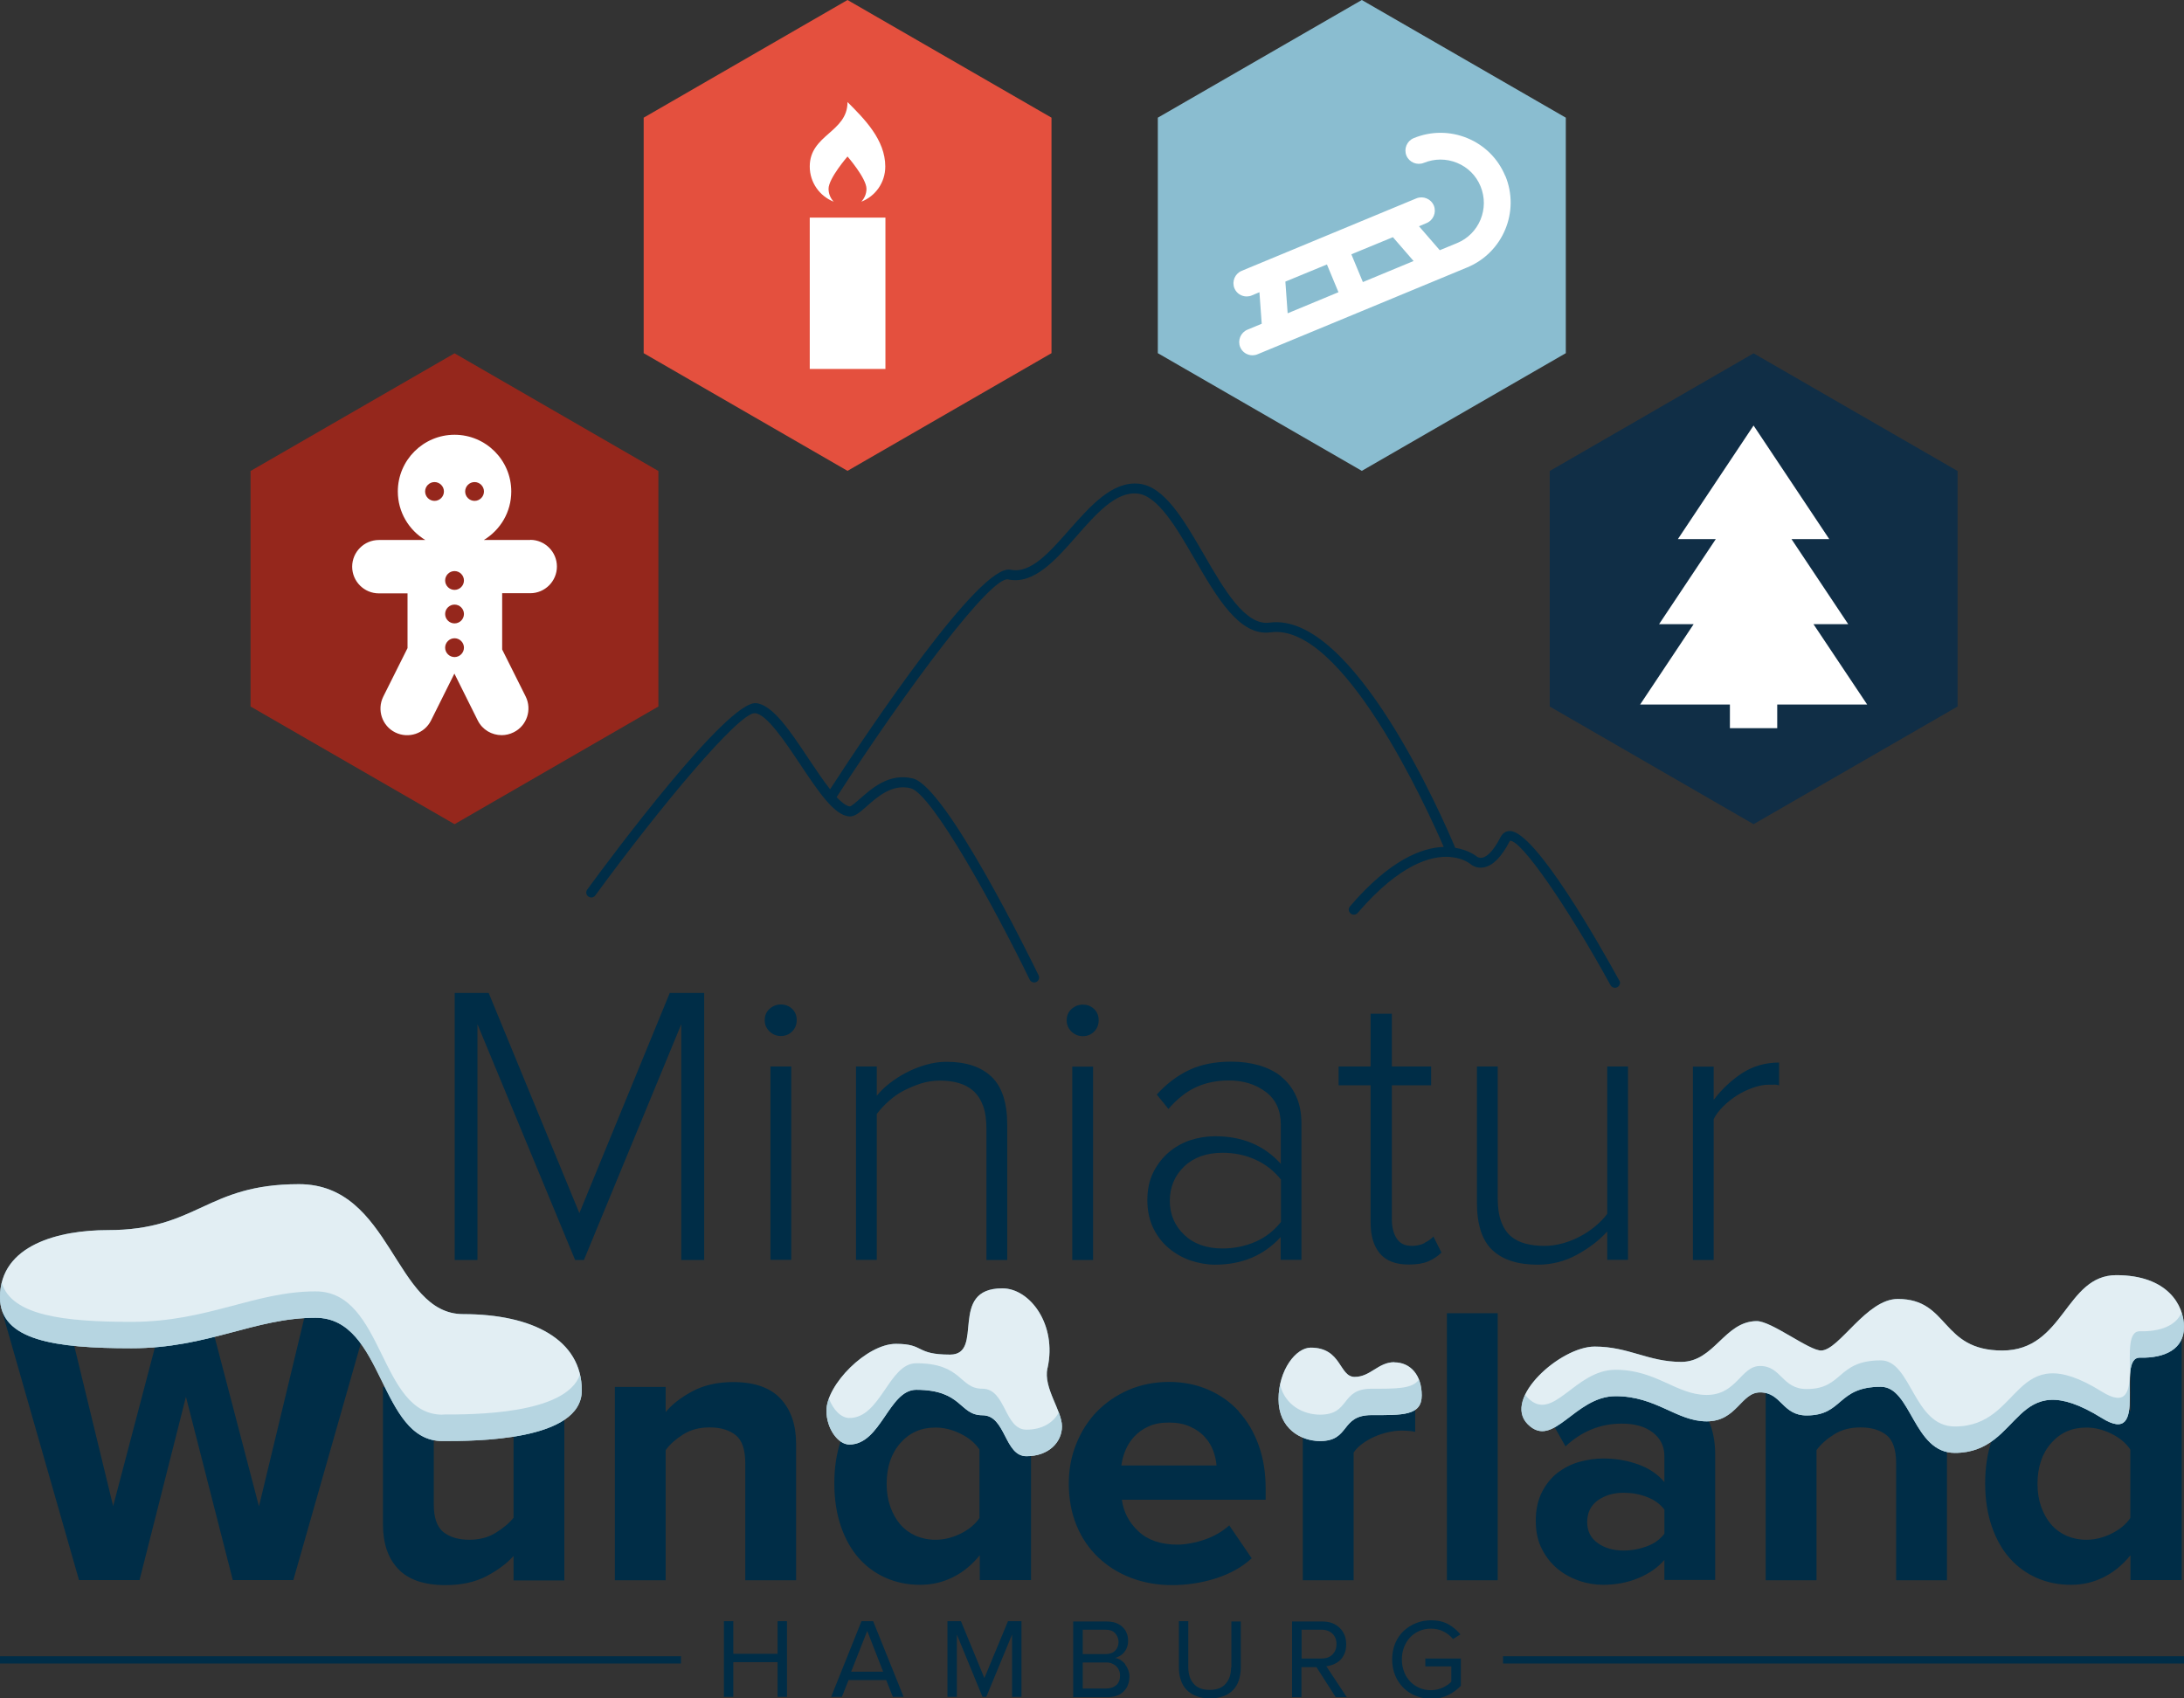 <?xml version="1.0" encoding="UTF-8"?>
<svg id="Ebene_1" data-name="Ebene 1" xmlns="http://www.w3.org/2000/svg" width="144" height="112" version="1.1" viewBox="0 0 144 112">
  <rect x="0" y="0" width="144" height="112" fill="#333333" stroke="none"/>
  <defs>
    <style>
      .cls-1 {
        fill: #102e46;
      }

      .cls-1, .cls-2, .cls-3, .cls-4, .cls-5, .cls-6, .cls-7, .cls-8, .cls-9 {
        stroke-width: 0px;
      }

      .cls-2, .cls-5 {
        fill-rule: evenodd;
      }

      .cls-2, .cls-8 {
        fill: #fff;
      }

      .cls-3, .cls-5, .cls-6 {
        fill: #8abdd0;
      }

      .cls-10 {
        opacity: .75;
      }

      .cls-4 {
        fill: #95271c;
      }

      .cls-6 {
        opacity: .5;
      }

      .cls-7 {
        fill: #e4503e;
      }

      .cls-9 {
        fill: #002d47;
      }
    </style>
  </defs>
  <path class="cls-9" d="M106.77,64.67c-1.27-2.32-5.55-9.87-7.22-9.87-.26,0-.48.15-.61.4-.55,1.08-.99,1.32-1.21,1.36-.2.04-.33-.06-.35-.07-.05-.04-.55-.44-1.43-.58-.77-1.84-6.72-15.6-12.24-14.85-1.6.22-2.99-2.17-4.33-4.49-1.34-2.31-2.6-4.48-4.27-4.67-1.76-.19-3.2,1.45-4.6,3.03-1.32,1.5-2.56,2.92-3.88,2.64-2-.42-9.32,10.51-11.9,14.48-.47-.6-.97-1.35-1.42-2.02-1.22-1.84-2.38-3.57-3.47-3.66-1.91-.13-9.6,10.21-11.12,12.29-.11.15-.08.35.07.46.15.11.35.08.46-.07,4.34-5.93,9.44-12.02,10.51-12.02,0,0,.01,0,.02,0,.77.06,1.99,1.89,2.97,3.36,1.21,1.81,2.25,3.37,3.24,3.45.37.03.7-.27,1.17-.68.71-.63,1.68-1.48,2.88-1.18,1.42.36,5.57,7.93,7.85,12.62.06.12.17.19.3.19.05,0,.1-.01.14-.03.16-.08.23-.28.15-.44-.62-1.27-6.1-12.43-8.28-12.98-1.55-.39-2.71.64-3.48,1.32-.24.21-.57.5-.68.52-.24-.02-.54-.26-.88-.61,4.71-7.28,10.2-14.6,11.31-14.36,1.69.36,3.12-1.27,4.51-2.85,1.28-1.46,2.6-2.97,4.03-2.81,1.34.15,2.58,2.28,3.77,4.34,1.45,2.5,2.95,5.09,4.99,4.81,4.75-.66,10.3,11.57,11.42,14.15-1.44.05-3.55.85-6.18,3.92-.12.14-.1.35.04.47.14.12.35.1.47-.04,2.77-3.22,4.84-3.78,6.08-3.69.04.01.08.02.12.02.01,0,.03,0,.04,0,.74.09,1.14.41,1.18.44.04.03.37.33.89.23.6-.11,1.17-.68,1.7-1.71.01-.03.03-.04.02-.04.7-.13,3.74,4.24,6.64,9.52.06.11.17.17.29.17.05,0,.11-.01.16-.04.16-.09.22-.29.13-.45Z"/>
  <path class="cls-9" d="M51.48,66.24c-.28,0-.53.1-.74.29-.21.19-.32.44-.32.74s.11.55.32.75c.21.2.46.3.74.3.3,0,.55-.1.75-.3.2-.2.3-.45.3-.75s-.1-.55-.3-.74c-.2-.19-.45-.29-.75-.29ZM52.17,70.33h-1.37v12.75h1.37v-12.75ZM17.07,99.32l-3.33-12.73h-2.93l-3.35,12.73-3.09-12.73H.17l5.04,17.61h3.99l3.06-12.09,3.09,12.09h3.99l5.02-17.61h-4.22l-3.06,12.73ZM101.38,83.4c.93,0,1.8-.22,2.6-.66.8-.44,1.47-.95,1.99-1.53v1.87h1.37v-12.75h-1.37v9.72c-.21.28-.47.55-.78.81-.31.26-.64.48-1,.67-.36.19-.74.35-1.15.46-.4.11-.81.17-1.21.17-.46,0-.88-.05-1.25-.15-.38-.1-.7-.26-.98-.5-.27-.24-.48-.56-.63-.98-.15-.41-.22-.93-.22-1.54v-8.66h-1.37v8.98c0,1.44.34,2.49,1.02,3.13.68.64,1.68.96,3,.96ZM33.86,100.09c-.3.37-.7.7-1.19,1-.49.3-1.07.45-1.72.45-.72,0-1.29-.17-1.72-.51-.42-.34-.63-.95-.63-1.83v-7.74h-3.35v9.06c0,1.25.33,2.23,1,2.94.67.71,1.71,1.07,3.12,1.07,1.06,0,1.96-.2,2.71-.59.75-.4,1.34-.84,1.78-1.33v1.61h3.35v-12.75h-3.35v8.63ZM64.59,93.09c-.51-.65-1.1-1.14-1.78-1.47-.68-.33-1.4-.49-2.15-.49-.81,0-1.56.15-2.26.46-.7.31-1.29.75-1.8,1.33-.5.58-.89,1.29-1.17,2.11-.28.83-.42,1.76-.42,2.8s.15,2,.44,2.84c.29.84.69,1.54,1.19,2.1.5.56,1.1.99,1.78,1.29.69.3,1.43.45,2.24.45s1.5-.17,2.17-.5c.67-.33,1.26-.82,1.77-1.45v1.64h3.38v-17.61h-3.38v6.49ZM64.59,100.09c-.28.42-.7.77-1.24,1.04-.55.27-1.1.41-1.66.41-.48,0-.91-.09-1.31-.26-.4-.18-.74-.43-1.02-.75-.28-.33-.5-.72-.66-1.17-.16-.46-.24-.96-.24-1.5,0-1.11.3-2.01.9-2.69.6-.69,1.37-1.03,2.32-1.03.56,0,1.12.14,1.66.41.55.27.96.62,1.24,1.04v4.51ZM48.35,91.14c-1.06,0-1.96.21-2.72.62-.76.41-1.34.87-1.74,1.36v-1.66h-3.35v12.75h3.35v-8.58c.28-.39.67-.73,1.16-1.04.49-.31,1.07-.46,1.74-.46.72,0,1.29.17,1.72.51.42.34.63.96.63,1.86v7.71h3.35v-9c0-1.25-.34-2.24-1.02-2.97-.68-.73-1.72-1.1-3.13-1.1ZM57.82,73.45c.21-.28.47-.56.77-.83.3-.27.63-.51,1-.7.37-.19.76-.35,1.16-.48.4-.12.81-.18,1.21-.18.46,0,.88.05,1.25.16.38.11.7.28.98.53.27.25.48.57.63.98.15.41.22.92.22,1.53v8.63h1.37v-8.92c0-1.44-.34-2.5-1.03-3.16-.69-.66-1.68-.99-2.98-.99-.46,0-.91.07-1.36.2-.45.13-.88.3-1.28.51-.41.21-.77.45-1.11.71-.33.26-.62.54-.84.82v-1.93h-1.37v12.75h1.37v-9.64ZM44.93,83.09h1.5v-17.61h-2.27l-5.96,14.52-5.98-14.52h-2.24v17.61h1.5v-15.55l6.44,15.55h.58l6.42-15.55v15.55ZM95.4,104.21h3.35v-17.61h-3.35v17.61ZM116.97,71.52c.1,0,.21.02.33.05v-1.5c-.9,0-1.7.23-2.42.69-.71.46-1.34,1.05-1.89,1.77v-2.19h-1.37v12.75h1.37v-9.29c.14-.28.35-.56.62-.83.27-.27.58-.52.91-.73.33-.21.69-.38,1.06-.51.37-.13.71-.2,1.03-.2h.36ZM111.39,92.18c-.52-.38-1.11-.65-1.78-.81-.67-.16-1.36-.24-2.09-.24-1,0-1.98.16-2.94.49-.96.33-1.83.83-2.63,1.52l1.27,2.24c1.07-1,2.31-1.5,3.72-1.5.84,0,1.52.19,2.03.58.51.39.77.91.77,1.56v1.72c-.42-.51-.99-.9-1.7-1.16-.71-.26-1.49-.4-2.34-.4-.51,0-1.03.08-1.56.22-.53.15-1,.39-1.43.71-.42.33-.77.75-1.04,1.28-.27.53-.41,1.16-.41,1.9s.14,1.35.41,1.87c.27.53.62.96,1.04,1.31.42.34.9.6,1.43.78.53.18,1.05.26,1.56.26.84,0,1.62-.15,2.32-.44.7-.29,1.28-.69,1.72-1.2v1.32h3.35v-8.24c0-.91-.15-1.68-.46-2.3-.31-.62-.72-1.11-1.24-1.49ZM109.74,101.14c-.28.37-.66.65-1.15.83-.48.18-1,.28-1.54.28-.67,0-1.24-.16-1.7-.49-.47-.33-.7-.79-.7-1.39s.23-1.09.7-1.43c.47-.33,1.03-.5,1.7-.5.55,0,1.06.09,1.54.28.48.18.87.46,1.15.83v1.58ZM93.92,81.98c-.26.12-.53.18-.83.18-.46,0-.79-.16-1-.49-.21-.32-.32-.74-.32-1.25v-8.85h2.59v-1.24h-2.59v-3.48h-1.4v3.48h-2.11v1.24h2.11v9.06c0,.88.21,1.56.62,2.04.41.48,1.04.72,1.89.72.53,0,.96-.07,1.29-.21.33-.14.62-.33.87-.58l-.53-1.06c-.14.16-.34.3-.59.42ZM140.47,86.6v6.49c-.51-.65-1.1-1.14-1.78-1.47-.68-.33-1.4-.49-2.15-.49-.81,0-1.56.15-2.26.46-.7.31-1.29.75-1.8,1.33-.5.58-.89,1.29-1.17,2.11-.28.83-.42,1.76-.42,2.8s.15,2,.44,2.84c.29.84.69,1.54,1.19,2.1.5.56,1.1.99,1.78,1.29.69.3,1.43.45,2.24.45s1.5-.17,2.16-.5c.67-.33,1.26-.82,1.77-1.45v1.64h3.38v-17.61h-3.38ZM140.47,100.09c-.28.42-.7.77-1.24,1.04-.55.27-1.1.41-1.66.41-.48,0-.91-.09-1.31-.26-.4-.18-.74-.43-1.02-.75-.28-.33-.5-.72-.66-1.17-.16-.46-.24-.96-.24-1.5,0-1.11.3-2.01.9-2.69.6-.69,1.37-1.03,2.32-1.03.56,0,1.12.14,1.66.41.55.27.96.62,1.24,1.04v4.51ZM124.23,91.14c-1.06,0-1.96.21-2.72.62-.76.41-1.34.87-1.74,1.36v-1.66h-3.35v12.75h3.35v-8.58c.28-.39.67-.73,1.16-1.04.49-.31,1.07-.46,1.74-.46.72,0,1.29.17,1.72.51.42.34.63.96.63,1.86v7.71h3.35v-9c0-1.25-.34-2.24-1.02-2.97-.68-.73-1.72-1.1-3.13-1.1ZM84.48,70.99c-.42-.33-.92-.58-1.48-.74-.56-.16-1.17-.24-1.82-.24-1.06,0-1.97.18-2.75.54-.77.36-1.5.9-2.16,1.63l.77.95c.58-.67,1.19-1.15,1.83-1.44.64-.29,1.36-.44,2.15-.44.95,0,1.76.25,2.43.75.67.5,1,1.22,1,2.17v2.58c-1.09-1.21-2.53-1.82-4.33-1.82-.56,0-1.11.09-1.64.26-.53.18-1,.44-1.43.81-.42.36-.76.81-1.02,1.33-.26.53-.38,1.14-.38,1.82s.13,1.29.38,1.82c.26.53.59.97,1.02,1.33.42.36.9.63,1.44.82.54.18,1.08.28,1.62.28,1.78,0,3.22-.61,4.33-1.82v1.5h1.37v-8.98c0-.7-.12-1.32-.36-1.83-.24-.52-.57-.95-.99-1.28ZM84.46,80.58c-.46.58-1.02,1.02-1.69,1.31-.67.29-1.39.44-2.16.44-1.06,0-1.9-.3-2.53-.9-.63-.6-.95-1.35-.95-2.24s.32-1.67.95-2.27c.63-.6,1.48-.9,2.53-.9.77,0,1.5.15,2.16.45.67.3,1.23.74,1.69,1.32v2.8ZM81.7,93.09c-.56-.62-1.24-1.1-2.02-1.44-.78-.34-1.65-.52-2.6-.52s-1.86.18-2.67.53c-.81.35-1.5.83-2.09,1.43-.58.6-1.03,1.31-1.36,2.13-.33.82-.49,1.69-.49,2.6,0,1.02.17,1.95.51,2.77.34.83.82,1.53,1.43,2.11.61.58,1.33,1.03,2.16,1.35.84.32,1.74.48,2.71.48s1.97-.15,2.9-.45c.93-.3,1.72-.74,2.35-1.32l-1.48-2.17c-.21.19-.45.37-.73.53-.27.16-.56.29-.87.4-.31.11-.62.19-.94.25-.32.06-.61.09-.87.09-1.09,0-1.95-.29-2.57-.87-.63-.58-.99-1.28-1.1-2.09h9.48v-.74c0-1.04-.15-1.99-.46-2.85-.31-.86-.74-1.6-1.31-2.22ZM73.94,96.63c.04-.32.12-.64.26-.98.14-.33.33-.64.58-.91.25-.27.56-.5.94-.67.38-.18.83-.26,1.36-.26s1.02.09,1.41.28c.4.18.72.41.96.69.25.27.43.58.55.91.12.33.19.65.21.95h-6.28ZM70.7,83.09h1.37v-12.75h-1.37v12.75ZM89.25,93.2v-1.74h-3.35v12.75h3.35v-8.42c.14-.21.33-.4.57-.58.24-.18.5-.33.79-.46.29-.13.59-.23.9-.3.31-.07.6-.11.88-.11.37,0,.68.03.92.08v-3.27c-.79,0-1.55.2-2.28.61-.73.41-1.32.89-1.78,1.45ZM71.39,68.33c.3,0,.55-.1.75-.3.2-.2.3-.45.3-.75s-.1-.55-.3-.74c-.2-.19-.45-.29-.75-.29-.28,0-.53.1-.74.29-.21.19-.32.44-.32.74s.11.55.32.75c.21.2.46.3.74.3Z"/>
  <g>
    <rect class="cls-9" x="0" y="109.22" width="44.9" height=".48"/>
    <rect class="cls-9" x="99.1" y="109.22" width="44.9" height=".48"/>
    <path class="cls-9" d="M64.91,110.67l-1.55-3.76h-.89v4.99h.62v-4.11l1.69,4.11h.25l1.7-4.11v4.11h.62v-4.99h-.89l-1.56,3.76ZM56.8,106.91l-2,4.99h.71l.44-1.11h2.48l.44,1.11h.71l-2.01-4.99h-.77ZM56.12,110.24l1.06-2.69,1.05,2.69h-2.12ZM51.27,109.06h-2.92v-2.15h-.62v4.99h.62v-2.29h2.92v2.29h.62v-4.99h-.62v2.15ZM93.98,109.34v.55h1.71v1.02c-.06.06-.14.12-.23.19-.09.06-.2.12-.31.18-.11.05-.24.09-.37.13-.13.03-.28.05-.43.05-.27,0-.53-.05-.76-.15-.23-.1-.44-.24-.61-.42-.17-.18-.31-.39-.4-.64-.1-.25-.15-.52-.15-.82s.05-.57.15-.82c.1-.25.23-.46.4-.64.17-.18.38-.32.61-.42.23-.1.49-.15.76-.15.3,0,.57.06.83.19.25.13.46.29.62.5l.49-.31c-.22-.27-.49-.5-.8-.67-.31-.17-.69-.26-1.13-.26-.35,0-.69.06-1,.19-.31.12-.58.3-.82.52-.23.22-.42.5-.55.81-.13.32-.2.67-.2,1.06s.07.74.2,1.06c.13.32.32.59.55.82.23.23.5.4.82.53.31.12.64.19,1,.19.41,0,.78-.08,1.11-.24.33-.16.61-.37.85-.62v-1.8h-2.33ZM74.2,109.75c-.09-.11-.19-.2-.31-.28-.12-.07-.24-.12-.38-.14.11-.02.22-.07.33-.13.1-.06.2-.14.28-.24s.15-.21.19-.34c.05-.13.07-.27.07-.43,0-.18-.03-.36-.1-.51-.06-.16-.16-.29-.28-.4-.12-.11-.27-.2-.44-.26-.17-.06-.37-.09-.58-.09h-2.22v4.99h2.27c.23,0,.43-.03.61-.1.18-.06.33-.16.45-.28.12-.12.22-.26.28-.43.06-.16.1-.35.1-.55,0-.15-.03-.29-.08-.43-.05-.14-.12-.26-.21-.37ZM71.39,107.47h1.5c.28,0,.5.08.64.24.14.16.22.35.22.57s-.07.42-.22.57c-.14.15-.36.23-.64.23h-1.5v-1.61ZM73.6,111.12c-.16.15-.39.23-.68.23h-1.53v-1.72h1.53c.15,0,.29.02.4.07.11.05.21.11.29.19.08.08.14.17.18.27.04.1.06.21.06.33,0,.27-.08.48-.24.63ZM87.96,109.74c.16-.07.3-.16.42-.28.12-.12.21-.27.28-.44.07-.17.1-.37.1-.6s-.04-.44-.12-.62c-.08-.18-.19-.34-.33-.47-.14-.13-.3-.23-.49-.3-.19-.07-.4-.1-.63-.1h-2v4.99h.62v-1.98h.99l1.27,1.98h.73l-1.35-2.04c.17-.02.33-.06.49-.13ZM85.82,109.37v-1.9h1.31c.3,0,.54.09.72.26.18.17.27.4.27.69s-.09.51-.27.69c-.18.18-.42.26-.72.26h-1.31ZM81.17,109.95c0,.46-.12.82-.36,1.09-.24.27-.59.4-1.05.4s-.82-.13-1.05-.4c-.24-.27-.36-.63-.36-1.09v-3.04h-.62v3.05c0,.31.04.59.13.84.08.25.21.46.38.64.17.17.38.31.64.41.25.1.55.15.89.15s.64-.05.89-.14c.25-.09.47-.23.64-.41.17-.18.3-.39.38-.64.08-.25.13-.53.13-.84v-3.04h-.62v3.04Z"/>
  </g>
  <g>
    <polygon class="cls-7" points="55.88 0 42.44 7.76 42.44 23.29 55.88 31.05 69.33 23.29 69.33 7.76 55.88 0"/>
    <polygon class="cls-4" points="29.97 23.3 16.52 31.06 16.52 46.59 29.97 54.35 43.41 46.59 43.41 31.06 29.97 23.3"/>
    <polygon class="cls-1" points="115.62 23.3 102.18 31.06 102.18 46.59 115.62 54.35 129.07 46.59 129.07 31.06 115.62 23.3"/>
    <polygon class="cls-3" points="89.79 0 76.34 7.76 76.34 23.29 89.79 31.05 103.24 23.29 103.24 7.76 89.79 0"/>
    <polygon class="cls-8" points="119.57 41.16 121.86 41.16 118.12 35.55 120.61 35.55 115.62 28.06 110.63 35.55 113.13 35.55 109.39 41.16 111.67 41.16 108.14 46.46 114.06 46.46 114.06 48.02 117.18 48.02 117.18 46.46 123.11 46.46 119.57 41.16"/>
    <path class="cls-8" d="M34.96,35.61h-3.06c1.09-.66,1.81-1.84,1.81-3.2,0-2.07-1.68-3.74-3.74-3.74s-3.74,1.68-3.74,3.74c0,1.36.73,2.55,1.81,3.2h-3.06c-.97,0-1.76.79-1.76,1.76s.79,1.76,1.76,1.76h1.89v3.61l-1.6,3.2c-.43.87-.08,1.93.79,2.36.87.43,1.93.08,2.36-.79l1.54-3.09,1.54,3.09c.31.62.93.97,1.58.97.26,0,.53-.06.79-.19.87-.43,1.22-1.49.79-2.36l-1.55-3.1v-3.71h1.85c.97,0,1.76-.79,1.76-1.76s-.79-1.76-1.76-1.76ZM28.65,33.03c-.34,0-.62-.28-.62-.62s.28-.62.62-.62.62.28.62.62-.28.62-.62.62ZM29.97,43.33c-.34,0-.62-.28-.62-.62s.28-.62.62-.62.62.28.62.62-.28.62-.62.62ZM29.97,41.11c-.34,0-.62-.28-.62-.62s.28-.62.62-.62.62.28.62.62-.28.62-.62.62ZM29.97,38.9c-.34,0-.62-.28-.62-.62s.28-.62.62-.62.62.28.62.62-.28.62-.62.62ZM31.29,33.03c-.34,0-.62-.28-.62-.62s.28-.62.62-.62.62.28.62.62-.28.62-.62.62Z"/>
    <path class="cls-8" d="M54.97,13.3c-.21-.22-.34-.52-.34-.85,0-.69,1.25-2.13,1.25-2.13,0,0,1.25,1.44,1.25,2.13,0,.33-.13.62-.34.85.93-.36,1.58-1.26,1.58-2.32,0-1.77-1.39-3.15-2.49-4.25,0,2-2.49,2.14-2.49,4.25,0,1.06.66,1.96,1.58,2.32ZM53.39,24.33h4.99v-9.98h-4.99v9.98Z"/>
    <path class="cls-8" d="M99.25,11.61c-.47-1.14-1.36-2.03-2.5-2.5-1.14-.47-2.4-.47-3.54,0-.45.19-.66.7-.48,1.15.19.45.7.66,1.15.48.71-.29,1.48-.29,2.19,0,.71.29,1.26.84,1.55,1.55.6,1.46-.09,3.14-1.55,3.74l-1.14.47-1.37-1.58.5-.21c.45-.19.66-.7.48-1.15-.19-.45-.7-.66-1.15-.48l-5.76,2.39s0,0,0,0,0,0,0,0l-5.76,2.39c-.45.19-.66.7-.48,1.15.14.34.47.54.81.54.11,0,.23-.02.34-.07l.5-.21.15,2.08-.94.39c-.45.19-.66.7-.48,1.15.14.34.47.54.81.54.11,0,.23-.02.34-.07l6.81-2.82s0,0,0,0,0,0,0,0l7.02-2.91c2.35-.98,3.48-3.68,2.5-6.04ZM93.21,17.21l-3.35,1.39-.76-1.83,2.74-1.13,1.37,1.58ZM84.75,18.57l2.74-1.13.76,1.83-3.35,1.39-.15-2.08Z"/>
  </g>
  <g>
    <g>
      <path class="cls-5" d="M30.54,86.66c-4.57,0-4.68-8.57-10.83-8.57s-6.66,3.03-12.61,3.03c-3.16,0-7.1.95-7.1,4.43,0,2.84,3.62,3.36,8.67,3.36s8.12-2.01,12.14-2.01c4.55,0,4.17,8.13,8.36,8.13,2.11,0,9.19.01,9.19-3.34s-3.25-5.03-7.82-5.03ZM69.07,90.21c.63-2.86-1.16-5.25-2.98-5.25-3.62,0-1.13,4.37-3.45,4.37s-1.65-.71-3.57-.71-4.58,2.69-4.58,4.41c0,1.18.77,2.23,1.51,2.23,2.09,0,2.6-3.61,4.41-3.61,3.07,0,2.82,1.68,4.37,1.68s1.43,2.7,2.9,2.7,2.34-.93,2.34-1.97-1.24-2.54-.96-3.83ZM91.93,89.83c-1.06,0-1.57.97-2.61.97s-.84-1.93-2.9-1.93c-.97,0-2.12,1.47-2.12,3.4s1.46,2.76,2.74,2.76c2,0,1.32-1.71,3.38-1.71s3.32.05,3.32-1.3-.75-2.18-1.81-2.18ZM139.54,84.09c-3.37,0-3.43,4.97-7.52,4.97s-3.47-3.4-6.89-3.4c-2.07,0-3.84,3.35-5.04,3.4-.79.03-3.3-1.96-4.28-1.94-2.12.03-2.78,2.69-4.96,2.69s-3.46-1.01-5.71-1.01-6.1,3.43-4.41,5.12,3.09-1.85,5.79-1.85,4.02,1.66,6.01,1.66,2.25-1.91,3.52-1.91c1.42,0,1.45,1.52,3.07,1.52,2.43,0,1.98-1.89,4.89-1.89,2.02,0,2.14,4.36,4.88,4.36,4.54,0,3.75-5.99,9.69-2.3,3.22,2.01.87-4.02,2.52-3.98,1.65.04,2.9-.57,2.9-2.02s-1.09-3.42-4.46-3.42Z"/>
      <g class="cls-10">
        <path class="cls-2" d="M30.54,86.66c-4.57,0-4.68-8.57-10.83-8.57s-6.66,3.03-12.61,3.03c-3.16,0-7.1.95-7.1,4.43,0,2.84,3.62,3.36,8.67,3.36s8.12-2.01,12.14-2.01c4.55,0,4.17,8.13,8.36,8.13,2.11,0,9.19.01,9.19-3.34s-3.25-5.03-7.82-5.03ZM69.07,90.21c.63-2.86-1.16-5.25-2.98-5.25-3.62,0-1.13,4.37-3.45,4.37s-1.65-.71-3.57-.71-4.58,2.69-4.58,4.41c0,1.18.77,2.23,1.51,2.23,2.09,0,2.6-3.61,4.41-3.61,3.07,0,2.82,1.68,4.37,1.68s1.43,2.7,2.9,2.7,2.34-.93,2.34-1.97-1.24-2.54-.96-3.83ZM91.93,89.83c-1.06,0-1.57.97-2.61.97s-.84-1.93-2.9-1.93c-.97,0-2.12,1.47-2.12,3.4s1.46,2.76,2.74,2.76c2,0,1.32-1.71,3.38-1.71s3.32.05,3.32-1.3-.75-2.18-1.81-2.18ZM139.54,84.09c-3.37,0-3.43,4.97-7.52,4.97s-3.47-3.4-6.89-3.4c-2.07,0-3.84,3.35-5.04,3.4-.79.03-3.3-1.96-4.28-1.94-2.12.03-2.78,2.69-4.96,2.69s-3.46-1.01-5.71-1.01-6.1,3.43-4.41,5.12,3.09-1.85,5.79-1.85,4.02,1.66,6.01,1.66,2.25-1.91,3.52-1.91c1.42,0,1.45,1.52,3.07,1.52,2.43,0,1.98-1.89,4.89-1.89,2.02,0,2.14,4.36,4.88,4.36,4.54,0,3.75-5.99,9.69-2.3,3.22,2.01.87-4.02,2.52-3.98,1.65.04,2.9-.57,2.9-2.02s-1.09-3.42-4.46-3.42Z"/>
      </g>
    </g>
    <path class="cls-6" d="M29.17,93.29c-4.19,0-3.81-8.13-8.36-8.13-4.02,0-7.1,2.01-12.14,2.01-4.53,0-7.9-.43-8.55-2.57-.07.29-.12.6-.12.95,0,2.84,3.62,3.36,8.67,3.36s8.12-2.01,12.14-2.01c4.55,0,4.17,8.13,8.36,8.13,2.11,0,9.19.01,9.19-3.34,0-.37-.05-.71-.12-1.04-.93,2.65-7.12,2.63-9.07,2.63ZM67.68,94.28c-1.47,0-1.35-2.7-2.9-2.7s-1.3-1.68-4.37-1.68c-1.81,0-2.33,3.61-4.41,3.61-.54,0-1.08-.55-1.35-1.3-.1.28-.16.56-.16.81,0,1.18.77,2.23,1.51,2.23,2.09,0,2.6-3.61,4.41-3.61,3.07,0,2.82,1.68,4.37,1.68s1.43,2.7,2.9,2.7,2.34-.93,2.34-1.97c0-.27-.09-.58-.21-.91-.34.66-1.08,1.14-2.13,1.14ZM143.84,86.56c-.38.88-1.43,1.26-2.74,1.23-1.65-.04.7,5.99-2.52,3.98-5.94-3.7-5.15,2.3-9.69,2.3-2.73,0-2.86-4.36-4.88-4.36-2.91,0-2.46,1.89-4.89,1.89-1.63,0-1.66-1.52-3.07-1.52-1.27,0-1.53,1.91-3.52,1.91s-3.31-1.66-6.01-1.66-4.11,3.54-5.79,1.85c-.07-.07-.12-.14-.17-.21-.34.71-.36,1.42.17,1.95,1.69,1.69,3.09-1.85,5.79-1.85s4.02,1.66,6.01,1.66,2.25-1.91,3.52-1.91c1.42,0,1.45,1.52,3.07,1.52,2.43,0,1.98-1.89,4.89-1.89,2.02,0,2.14,4.36,4.88,4.36,4.54,0,3.75-5.99,9.69-2.3,3.22,2.01.87-4.02,2.52-3.98,1.65.04,2.9-.57,2.9-2.02,0-.3-.05-.62-.16-.95ZM90.42,91.58c-2.06,0-1.37,1.71-3.38,1.71-1.09,0-2.3-.6-2.64-1.97-.06.3-.1.61-.1.94,0,1.93,1.46,2.76,2.74,2.76,2,0,1.32-1.71,3.38-1.71s3.32.05,3.32-1.3c0-.39-.07-.73-.19-1.03-.42.62-1.53.6-3.13.6Z"/>
  </g>
</svg>